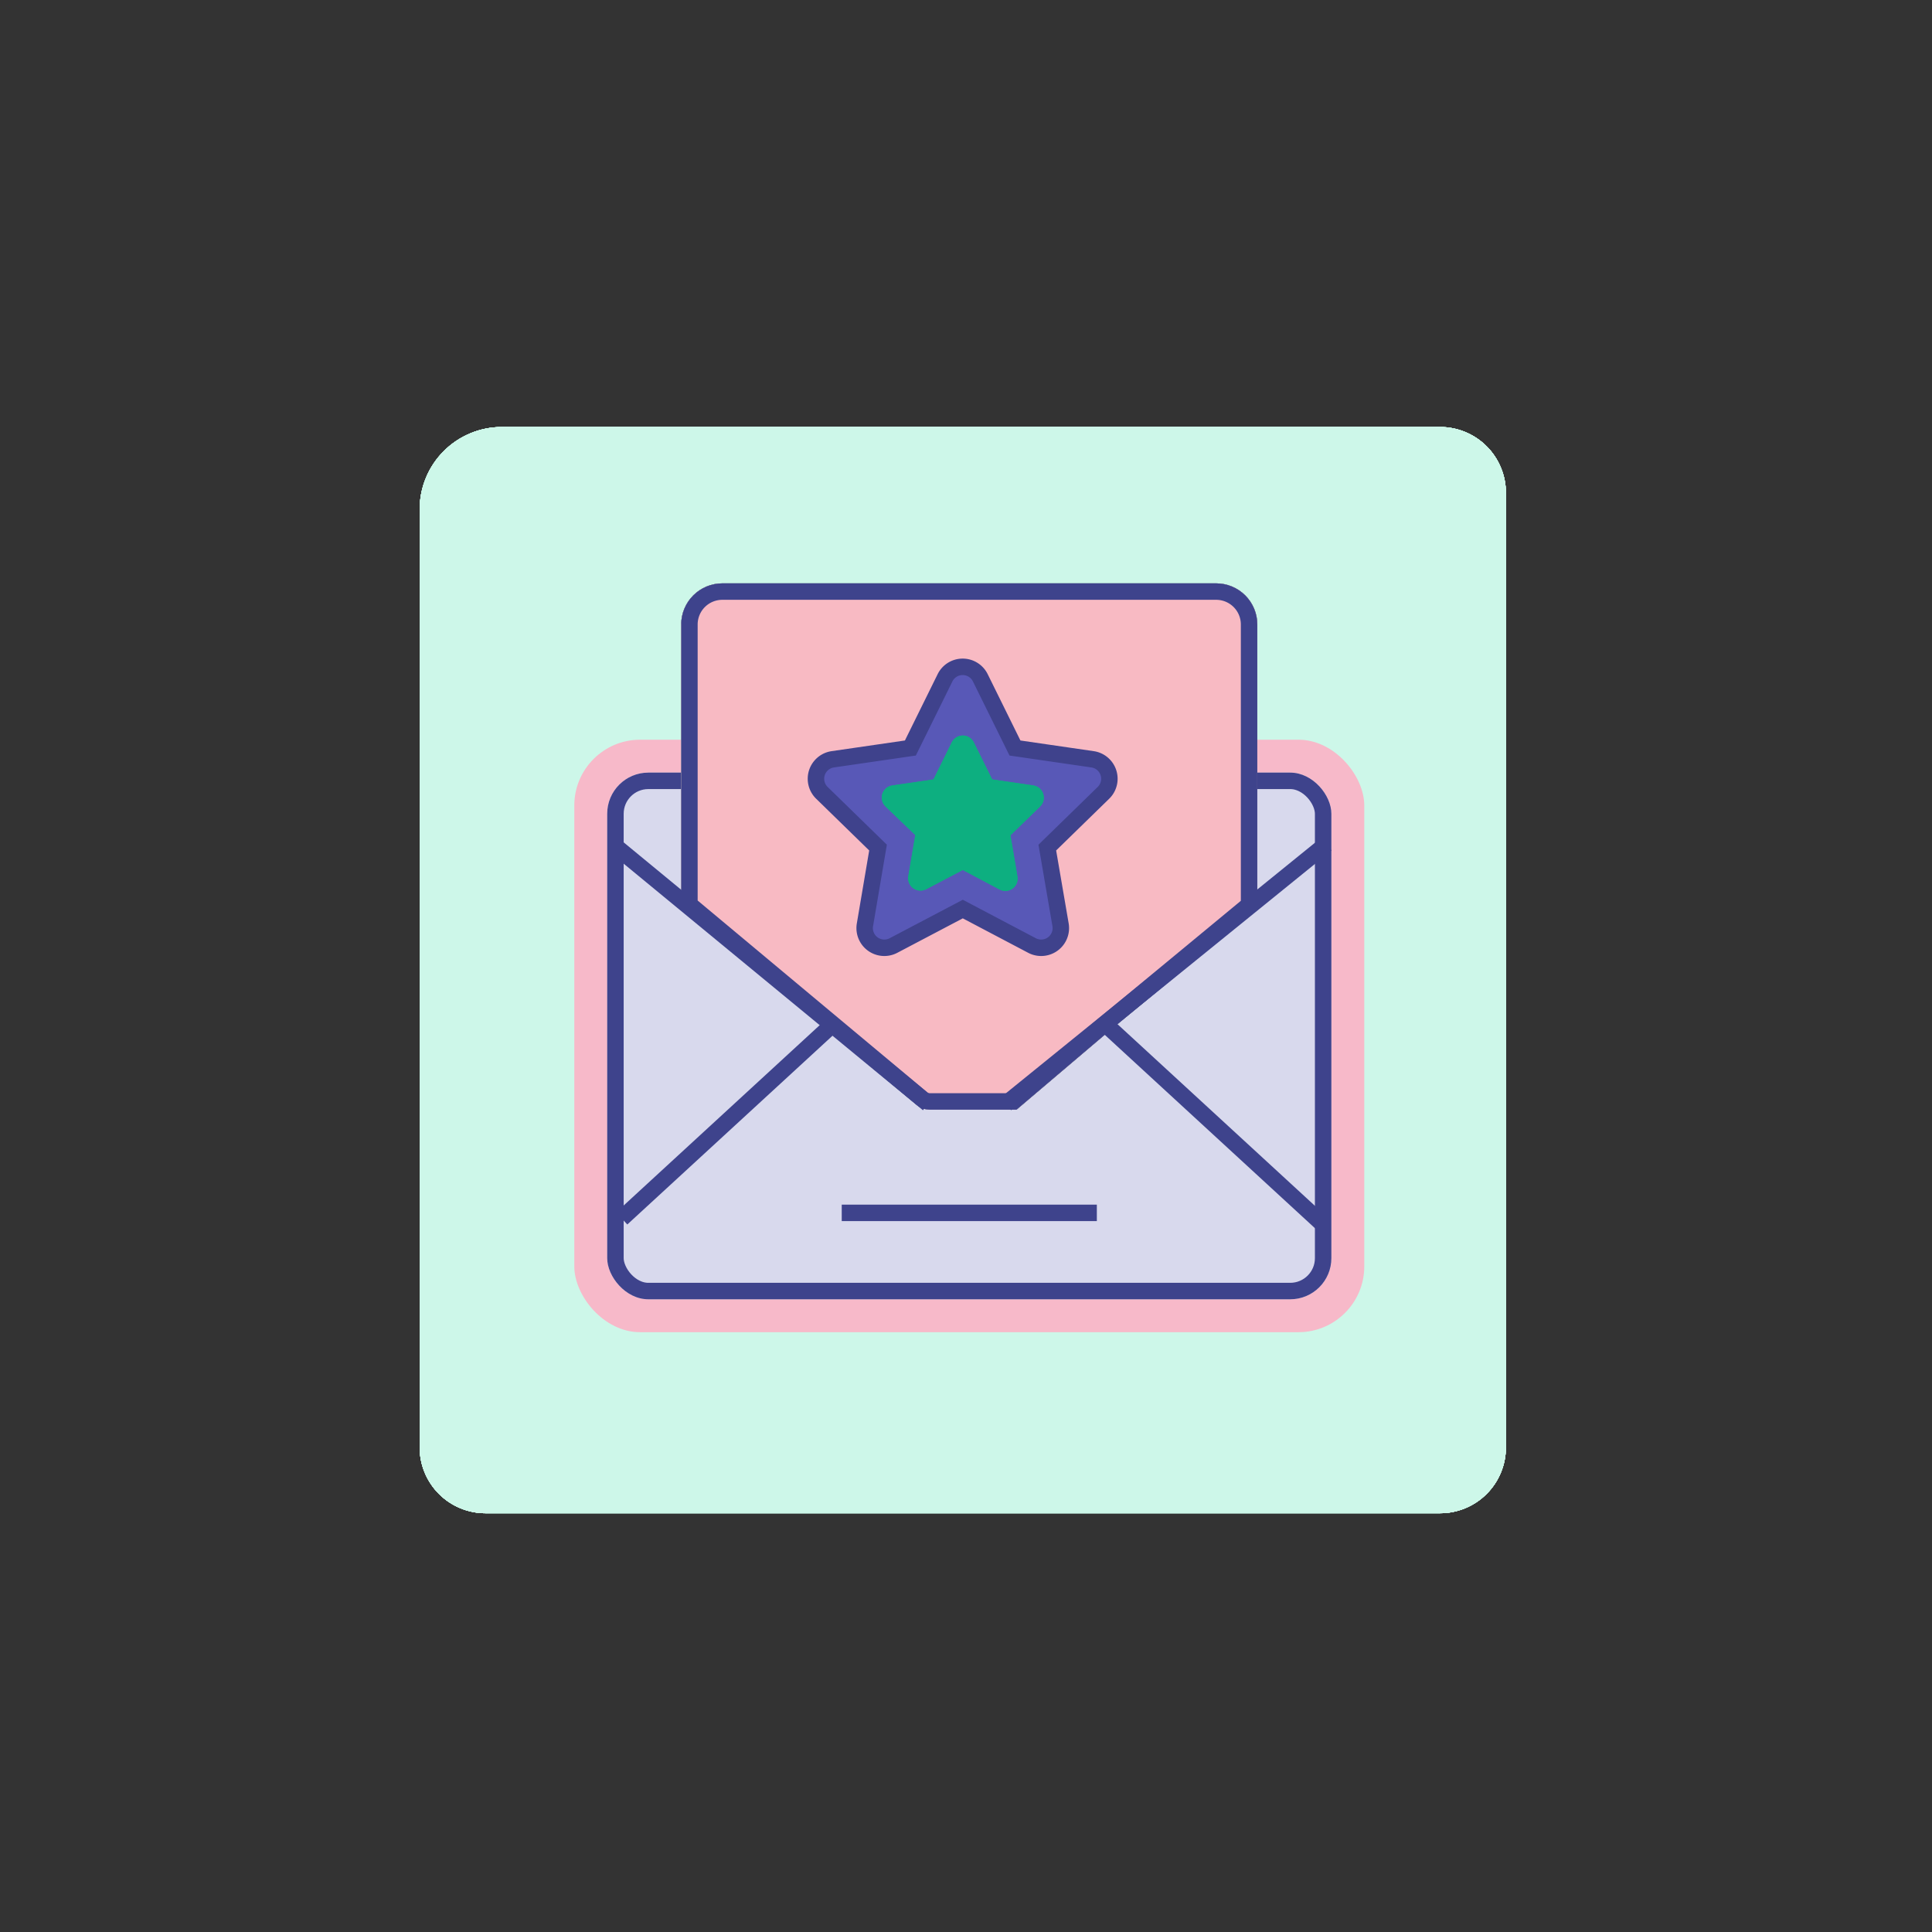 <svg id="Warstwa_1" data-name="Warstwa 1" xmlns="http://www.w3.org/2000/svg" xmlns:xlink="http://www.w3.org/1999/xlink" viewBox="0 0 234.78 234.78"><rect x="0" y="0" width="234.78" height="234.78" fill="#333333" stroke="none"/><defs><style>.cls-1,.cls-2,.cls-6{fill:#cdf7e9;}.cls-1,.cls-4,.cls-7,.cls-8{clip-rule:evenodd;}.cls-20,.cls-29,.cls-3,.cls-32,.cls-4,.cls-5{fill:none;}.cls-26,.cls-29,.cls-30,.cls-5,.cls-6{fill-rule:evenodd;}.cls-26,.cls-28,.cls-7{fill:#5858b7;}.cls-28,.cls-29,.cls-7{stroke:#3f428c;}.cls-20,.cls-28,.cls-29,.cls-32,.cls-7{stroke-miterlimit:10;}.cls-28,.cls-29,.cls-32,.cls-7{stroke-width:2px;}.cls-24,.cls-30,.cls-8{fill:#0daf80;}.cls-9{clip-path:url(#clip-path);}.cls-10{clip-path:url(#clip-path-2);}.cls-11{clip-path:url(#clip-path-4);}.cls-12{clip-path:url(#clip-path-6);}.cls-13{fill:#e1f1e9;}.cls-14{clip-path:url(#clip-path-7);}.cls-15{fill:#f7b9c9;}.cls-16{clip-path:url(#clip-path-8);}.cls-17{clip-path:url(#clip-path-9);}.cls-18{clip-path:url(#clip-path-11);}.cls-19{fill:#d8d9ed;}.cls-20,.cls-32{stroke:#3e438c;}.cls-20{stroke-width:4px;}.cls-21{clip-path:url(#clip-path-13);}.cls-22{clip-path:url(#clip-path-14);}.cls-23{clip-path:url(#clip-path-16);}.cls-25{fill:#f8bac3;}.cls-27{clip-path:url(#clip-path-23);}.cls-31{clip-path:url(#clip-path-24);}.cls-32{stroke-linecap:square;}</style><clipPath id="clip-path"><path class="cls-1" d="M61,51.89H175a8,8,0,0,1,8,8v116a8,8,0,0,1-8,8H59a8,8,0,0,1-8-8v-114A10,10,0,0,1,61,51.89Z"/></clipPath><clipPath id="clip-path-2"><rect class="cls-2" x="20.98" y="21.89" width="192" height="192"/></clipPath><clipPath id="clip-path-4"><rect class="cls-2" x="50.98" y="51.89" width="132" height="132"/></clipPath><clipPath id="clip-path-6"><path class="cls-4" d="M61.79,50.89h114a8,8,0,0,1,8,8v116a8,8,0,0,1-8,8h-116a8,8,0,0,1-8-8v-114A10,10,0,0,1,61.79,50.89Z"/></clipPath><clipPath id="clip-path-7"><rect class="cls-3" x="69.79" y="89.89" width="96" height="72" rx="8" ry="8"/></clipPath><clipPath id="clip-path-8"><rect class="cls-3" x="73.79" y="93.89" width="88" height="64" rx="5" ry="5"/></clipPath><clipPath id="clip-path-9"><rect class="cls-3" x="53.79" y="73.89" width="128" height="104"/></clipPath><clipPath id="clip-path-11"><rect class="cls-3" x="73.79" y="93.89" width="88" height="64"/></clipPath><clipPath id="clip-path-13"><path class="cls-4" d="M87.79,70.89h60a5,5,0,0,1,5,5v34.52l-18,14.88,0,0-11.26,9.56H113a2.54,2.54,0,0,1-1.6-.58l-28.62-23.9V75.89A5,5,0,0,1,87.79,70.89Z"/></clipPath><clipPath id="clip-path-14"><rect class="cls-3" x="62.79" y="50.89" width="110" height="104"/></clipPath><clipPath id="clip-path-16"><rect class="cls-3" x="82.79" y="70.89" width="70" height="64"/></clipPath><clipPath id="clip-path-23"><path class="cls-7" d="M117,110.47l-8.42,4.43a2.39,2.39,0,0,1-3.47-2.52L106.7,103l-6.82-6.65a2.39,2.39,0,0,1,1.33-4.08l9.42-1.37,4.21-8.53a2.39,2.39,0,0,1,4.29,0l4.21,8.53,9.42,1.37a2.39,2.39,0,0,1,1.33,4.08L127.27,103l1.61,9.38a2.39,2.39,0,0,1-3.47,2.52Z"/></clipPath><clipPath id="clip-path-24"><path class="cls-8" d="M117,105.72l-4.45,2.34a1.5,1.5,0,0,1-2.17-1.58l.85-5L107.61,98a1.49,1.49,0,0,1,.83-2.55l5-.73,2.22-4.5a1.49,1.49,0,0,1,2.68,0l2.23,4.5,5,.73a1.5,1.5,0,0,1,.83,2.55l-3.61,3.51.85,5a1.49,1.49,0,0,1-2.17,1.58Z"/></clipPath></defs><title>zapraszaj</title><path class="cls-6" d="M61,51.89H175a8,8,0,0,1,8,8v116a8,8,0,0,1-8,8H59a8,8,0,0,1-8-8v-114A10,10,0,0,1,61,51.89Z"/><g class="cls-9"><rect class="cls-2" x="20.98" y="21.89" width="192" height="192"/><g class="cls-10"><path class="cls-6" d="M61,51.89H175a8,8,0,0,1,8,8v116a8,8,0,0,1-8,8H59a8,8,0,0,1-8-8v-114A10,10,0,0,1,61,51.89Z"/><g class="cls-9"><rect class="cls-2" x="50.98" y="51.89" width="132" height="132"/><g class="cls-11"><path class="cls-2" d="M61,51.89H175a8,8,0,0,1,8,8v116a8,8,0,0,1-8,8H59a8,8,0,0,1-8-8v-114A10,10,0,0,1,61,51.89Z"/></g></g><rect class="cls-2" x="50.98" y="51.89" width="132" height="132"/><g class="cls-11"><path class="cls-2" d="M61,51.89H175a8,8,0,0,1,8,8v116a8,8,0,0,1-8,8H59a8,8,0,0,1-8-8v-114A10,10,0,0,1,61,51.89Z"/></g></g></g><g class="cls-12"><rect class="cls-13" x="212.42" y="45.89" width="142" height="142"/></g><g class="cls-14"><rect class="cls-15" x="64.79" y="84.89" width="106" height="82"/></g><g class="cls-16"><g class="cls-17"><g class="cls-16"><g class="cls-18"><rect class="cls-19" x="73.79" y="93.89" width="88" height="64" rx="5" ry="5"/></g></g><g class="cls-18"><rect class="cls-20" x="73.79" y="93.89" width="88" height="64" rx="5" ry="5"/></g></g></g><g class="cls-21"><g class="cls-22"><g class="cls-21"><g class="cls-23"><path class="cls-24" d="M87.79,70.89h60a5,5,0,0,1,5,5v34.52l-18,14.88,0,0-11.26,9.56H113a2.54,2.54,0,0,1-1.6-.58l-28.62-23.9V75.89A5,5,0,0,1,87.79,70.89Z"/></g></g><g class="cls-23"><path class="cls-20" d="M87.79,70.89h60a5,5,0,0,1,5,5v34.52l-18,14.88,0,0-11.26,9.56H113a2.54,2.54,0,0,1-1.6-.58l-28.62-23.9V75.89A5,5,0,0,1,87.79,70.89Z"/></g></g></g><g class="cls-21"><g class="cls-22"><g class="cls-21"><g class="cls-23"><path class="cls-25" d="M87.79,70.89h60a5,5,0,0,1,5,5v34.52l-18,14.88,0,0-11.26,9.56H113a2.54,2.54,0,0,1-1.6-.58l-28.62-23.9V75.89A5,5,0,0,1,87.79,70.89Z"/></g></g><g class="cls-23"><path class="cls-20" d="M87.79,70.89h60a5,5,0,0,1,5,5v34.52l-18,14.88,0,0-11.26,9.56H113a2.54,2.54,0,0,1-1.6-.58l-28.62-23.9V75.89A5,5,0,0,1,87.79,70.89Z"/></g></g></g><path class="cls-26" d="M117,110.47l-8.42,4.43a2.39,2.39,0,0,1-3.47-2.52L106.7,103l-6.82-6.65a2.39,2.39,0,0,1,1.33-4.08l9.42-1.37,4.21-8.53a2.39,2.39,0,0,1,4.29,0l4.21,8.53,9.42,1.37a2.39,2.39,0,0,1,1.33,4.08L127.27,103l1.61,9.38a2.39,2.39,0,0,1-3.47,2.52Z"/><g class="cls-27"><rect class="cls-28" x="91.13" y="72.74" width="51.7" height="49.69"/></g><path class="cls-29" d="M117,110.47l-8.42,4.43a2.39,2.39,0,0,1-3.47-2.52L106.7,103l-6.82-6.65a2.39,2.39,0,0,1,1.33-4.08l9.42-1.37,4.21-8.53a2.39,2.39,0,0,1,4.29,0l4.21,8.53,9.42,1.37a2.39,2.39,0,0,1,1.33,4.08L127.27,103l1.61,9.38a2.39,2.39,0,0,1-3.47,2.52Z"/><path class="cls-30" d="M117,105.72l-4.45,2.34a1.5,1.5,0,0,1-2.17-1.58l.85-5L107.61,98a1.49,1.49,0,0,1,.83-2.55l5-.73,2.22-4.5a1.49,1.49,0,0,1,2.68,0l2.23,4.5,5,.73a1.5,1.5,0,0,1,.83,2.55l-3.61,3.51.85,5a1.49,1.49,0,0,1-2.17,1.58Z"/><g class="cls-31"><rect class="cls-24" x="100.17" y="82.24" width="33.64" height="32.51"/></g><line class="cls-32" x1="76.29" y1="147.39" x2="100.75" y2="124.89"/><line class="cls-32" x1="134.79" y1="124.89" x2="159.79" y2="147.89"/><line class="cls-32" x1="123.02" y1="133.51" x2="160.41" y2="103.2"/><line class="cls-32" x1="75.23" y1="103.2" x2="112.02" y2="133.51"/><line class="cls-32" x1="103.29" y1="147.39" x2="132.29" y2="147.39"/></svg>